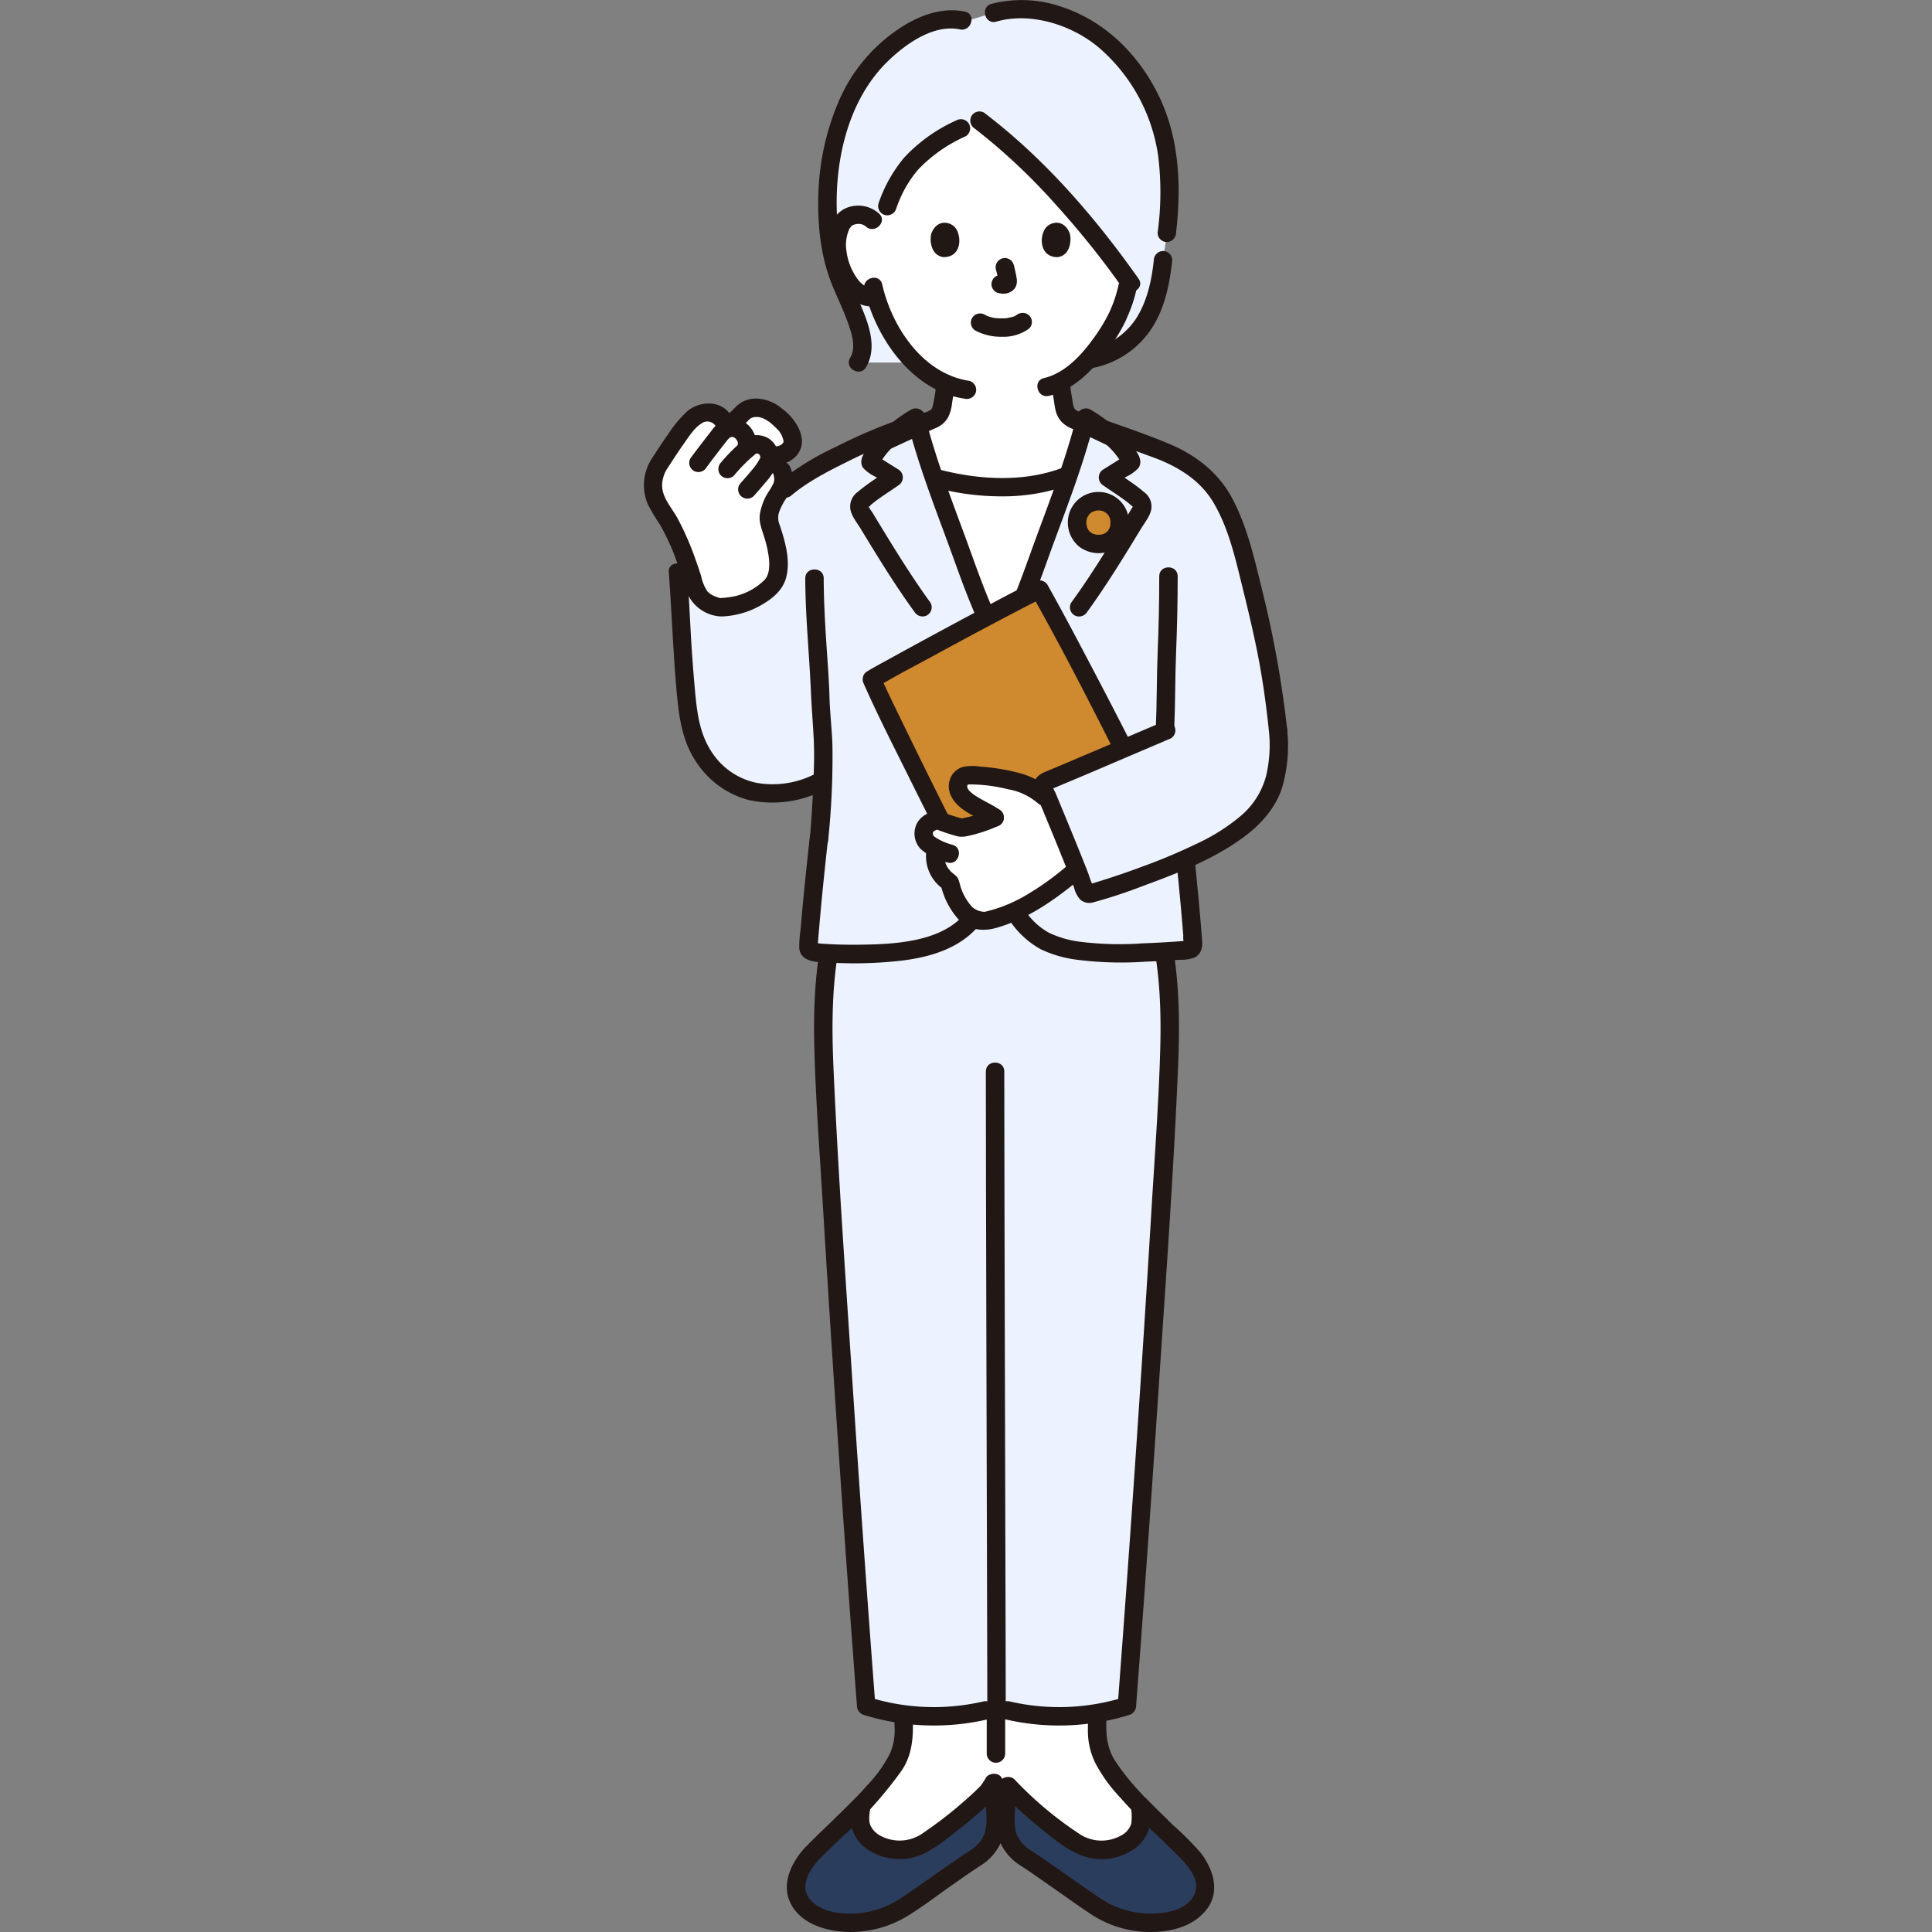 <svg xmlns="http://www.w3.org/2000/svg" width="800px" height="800px" viewBox="-139.68 0 419.092 419.092" fill="#000000"><rect x="-139.68" y="0" width="419.092" height="419.092" fill="#808080" stroke="none"/><g id="SVGRepo_bgCarrier" stroke-width="0"></g><g id="SVGRepo_tracerCarrier" stroke-linecap="round" stroke-linejoin="round"></g><g id="SVGRepo_iconCarrier"><defs><style>.a{fill:#211715;}.b{fill:#ffffff;}.c{fill:#ECF2FFD9;}.d{fill:#2B3D5C;}.e{fill:#ECF2FFD9;}.f{fill:#CF892E;}.g{fill:#CF892E;}</style></defs><path class="a" d="M60.561,193.192h33.53c2.573,0,2.578-4,0-4H60.561c-2.574,0-2.579,4,0,4Z"></path><path class="b" d="M61.3,399.514a10.513,10.513,0,0,1-9.287,1.2c-2.88-1.048-5.441-3.166-5.075-6.689l.254-2.451a56.328,56.328,0,0,0,6.571-7.949,13.861,13.861,0,0,0,2.648-7.605q-.046-2.052-.11-4.138a48.87,48.87,0,0,0,17.849-.872h4.68a48.908,48.908,0,0,0,19.61.6q-.069,2.221-.119,4.409a13.877,13.877,0,0,0,2.648,7.605,56.141,56.141,0,0,0,6.571,7.946c.127,1.228.255,2.454.255,2.454.365,3.523-2.2,5.641-5.076,6.689a10.518,10.518,0,0,1-9.354-1.244,92.6,92.6,0,0,1-13.106-10.7l-1.262-1.336-3.139-.707a17.869,17.869,0,0,1-1.385,2.043,92.6,92.6,0,0,1-13.106,10.7Z"></path><path class="b" d="M76.865,140.01c-3.074-7.214-4.555-10.4-7.21-17.838-2.114-5.921-4.553-12.224-6.72-18.517l.382.077a59.272,59.272,0,0,0,13.527,1.943c4.314.011,10.451-.671,14.665-2.346l.567-.211c-2.213,6.471-4.731,12.964-6.9,19.054-2.655,7.441-4.136,10.624-7.21,17.838"></path><path class="c" d="M96.674,77.918a18.267,18.267,0,0,0,9.008-4.435c4.334-4.01,6.254-10.106,6.966-17.463,1.6-9.756,2.385-20.267-.862-29.814a40.509,40.509,0,0,0-10.167-15.937,28.609,28.609,0,0,0-10.366-6.44C86.9,2.142,80.613,1.342,75.911,2.763L69.8,4.61l-.715-.16c-7.219-1.609-15.719,4.9-19.773,9.755A40.616,40.616,0,0,0,41.372,30.86a57.233,57.233,0,0,0-.258,25.406c1.606,7.483,8.8,16.8,5.347,22.373H71.473Z"></path><path class="b" d="M96.13,49.1c-7-8.381-15.21-16.813-23.49-23.038a59.462,59.462,0,0,0-10.476,5.6c-5.639,4.219-7.713,8.515-9.364,13.045l-3.224,3.026a4.342,4.342,0,0,0-3.14-1.149A4.032,4.032,0,0,0,42.815,48.6c-1.231,2.134-1.179,6.066-.353,8.5a13.125,13.125,0,0,0,3.853,6.248,4.694,4.694,0,0,0,3.994,1,33.029,33.029,0,0,0,6.269,11.827,24.46,24.46,0,0,0,8.851,7.068c-.094,1.1-.248,2.149-.444,3.286-.355,1.964-.236,3.716-2.97,4.7-.062.022-1.151.528-2.567,1.185.975,3.676,2.177,7.441,3.476,11.21l.393.105a59.272,59.272,0,0,0,13.527,1.943c4.314.011,10.451-.671,14.665-2.346l.567-.208C93.357,99.378,94.537,95.642,95.49,92c-.925-.436-1.584-.746-1.634-.764-2.734-.988-2.627-2.74-2.97-4.7-.22-1.255-.384-2.5-.482-3.764C96.969,79.283,102.156,70.349,103.1,67.8c.769-1.6,2.713-7.281,1.633-7.644C102.173,56.619,99.273,52.867,96.13,49.1Z"></path><path class="d" d="M88.757,407.1c-2.744-1.912-5.169-3.593-5.947-4.078-4.989-3.117-4.432-7.357-4.322-10.264a53.2,53.2,0,0,1,.506-5.317l1.262,1.336a92.6,92.6,0,0,0,13.106,10.7,10.518,10.518,0,0,0,9.354,1.244c2.88-1.048,5.441-3.166,5.076-6.689l-.255-2.451.472.483c3.235,3.318,6.8,6.582,10.032,9.8,2.1,2.092,3.75,4.873,3.676,7.921a6.783,6.783,0,0,1-3.219,5.08,13.024,13.024,0,0,1-5.845,2.058A22.1,22.1,0,0,1,98.9,414.1C98.142,413.66,93.058,410.092,88.757,407.1Z"></path><path class="d" d="M65.969,407.1c2.744-1.912,5.17-3.593,5.947-4.078,4.989-3.117,4.432-7.357,4.322-10.264a58.842,58.842,0,0,0-.383-6.024,9.9,9.9,0,0,0-1.385,2.043,92.6,92.6,0,0,1-13.106,10.7,10.518,10.518,0,0,1-9.354,1.244c-2.88-1.048-5.441-3.166-5.075-6.689l.254-2.451-.472.483c-3.235,3.318-6.8,6.582-10.032,9.8-2.1,2.092-3.75,4.873-3.676,7.921a6.783,6.783,0,0,0,3.219,5.08,13.023,13.023,0,0,0,5.846,2.058A22.1,22.1,0,0,0,55.829,414.1C56.584,413.66,61.668,410.092,65.969,407.1Z"></path><path class="a" d="M89.767,405.368c-1.8-1.255-3.594-2.528-5.425-3.738a8.146,8.146,0,0,1-3.419-3.539,9.911,9.911,0,0,1-.486-4.19,55.577,55.577,0,0,1,.486-5.934l-3.343.883a76.221,76.221,0,0,0,6.955,6.478c3.119,2.573,6.5,5.626,10.3,7.119a12.28,12.28,0,0,0,11.487-1.359,8.263,8.263,0,0,0,3.169-4.147c.566-1.763.237-3.575.051-5.367l-3.414,1.414c2.995,3.07,6.126,6,9.194,9,2.146,2.1,5.7,5.68,4.059,9.034-1.7,3.48-6.543,4.156-9.964,4.064A19.466,19.466,0,0,1,99.4,412.042c-3.262-2.142-6.427-4.442-9.628-6.674-2.117-1.475-4.118,1.991-2.019,3.454,3.2,2.232,6.366,4.532,9.629,6.674a23.444,23.444,0,0,0,12.251,3.591c4.658.073,9.73-1.2,12.611-5.128,2.827-3.856,1.119-8.823-1.613-12.209a65.935,65.935,0,0,0-5.847-5.843c-1.968-1.891-3.922-3.794-5.828-5.748-1.123-1.152-3.6-.361-3.414,1.415a12.048,12.048,0,0,1,.184,3.994,4.409,4.409,0,0,1-2.233,2.6,8.662,8.662,0,0,1-9.275-.525,78.556,78.556,0,0,1-13.8-11.617c-.946-1-3.121-.63-3.342.883a65.317,65.317,0,0,0-.629,7,13.468,13.468,0,0,0,.736,5.525,11.494,11.494,0,0,0,4.689,5.356c2,1.3,3.934,2.68,5.886,4.04C89.865,410.3,91.866,406.831,89.767,405.368Z"></path><path class="a" d="M99.623,312.079c-.758,12.668-1.584,25.332-2.257,38-.314,5.916-.594,11.833-.8,17.754-.1,2.791-.311,5.621-.243,8.414a15.943,15.943,0,0,0,1.66,6.327,34.219,34.219,0,0,0,5.335,7.351c2.3,2.64,4.8,5.1,7.312,7.529,1.851,1.79,4.683-1.035,2.828-2.828-4.091-3.956-8.266-8.01-11.346-12.834-2.542-3.982-1.725-8.819-1.57-13.287.412-11.833,1.094-23.655,1.808-35.473q.635-10.479,1.278-20.958c.154-2.571-3.846-2.562-4,0Z"></path><path class="a" d="M66.978,408.822c1.972-1.374,3.938-2.76,5.947-4.078a11.331,11.331,0,0,0,4.832-5.862,15.368,15.368,0,0,0,.506-5.568c-.105-2.382-.145-4.752-.48-7.117-.25-1.768-2.871-1.848-3.655-.478a13.4,13.4,0,0,1-1.268,1.892c.488-.588-.026-.014-.112.066-.215.2-.417.417-.628.622-1.058,1.025-2.163,2-3.282,2.961a85.644,85.644,0,0,1-8.166,6.272,8.731,8.731,0,0,1-9.15.789,4.842,4.842,0,0,1-2.425-2.444c-.476-1.292-.044-2.989.092-4.3.184-1.773-2.283-2.574-3.414-1.415-3.423,3.51-7.067,6.793-10.5,10.286-3,3.05-5.521,7.833-3.608,12.1,1.973,4.4,7.022,6.138,11.488,6.481A23.684,23.684,0,0,0,56.873,415.8c3.491-2.1,6.764-4.65,10.1-6.979,2.1-1.462.1-4.931-2.019-3.454-2.977,2.076-5.939,4.175-8.942,6.213a20.065,20.065,0,0,1-8.976,3.384c-3.663.415-8.314.073-10.937-2.861-2.5-2.794-.182-6.621,1.995-8.831,3.44-3.491,7.082-6.776,10.5-10.285l-3.414-1.414c-.186,1.792-.515,3.6.051,5.367a8.424,8.424,0,0,0,3.431,4.332,12.411,12.411,0,0,0,11.893.9,28.249,28.249,0,0,0,5.384-3.5q2.472-1.854,4.845-3.837c2.51-2.1,5.14-4.211,6.789-7.089l-3.656-.478c.272,1.925.244,3.888.326,5.826a13.5,13.5,0,0,1-.267,4.461,7.257,7.257,0,0,1-3.344,3.913c-1.923,1.259-3.8,2.6-5.682,3.908C62.862,406.829,64.859,410.3,66.978,408.822Z"></path><path class="a" d="M51.1,312.079c.73,12.195,1.522,24.387,2.181,36.586.317,5.864.6,11.729.823,17.6q.16,4.224.27,8.449a12.618,12.618,0,0,1-1.008,5.686,29.043,29.043,0,0,1-4.936,6.877c-2.256,2.575-4.7,4.978-7.16,7.357-1.854,1.792.976,4.619,2.829,2.828A88.292,88.292,0,0,0,55.885,384.1c2.956-4.31,2.512-9.307,2.349-14.25-.4-12.037-1.084-24.063-1.809-36.083q-.654-10.845-1.322-21.689c-.154-2.558-4.155-2.576-4,0Z"></path><path class="a" d="M74.363,370.387v9.993a2,2,0,0,0,4,0v-9.993a2,2,0,0,0-4,0Z"></path><path class="e" d="M42.762,195.8c-4.808,13.807-4.08,28.846-3.247,43.443q3.731,65.455,8.7,130.833a48.786,48.786,0,0,0,28.276.315,48.776,48.776,0,0,0,28.273-.315q4.966-65.375,8.7-130.833c.832-14.6,1.56-29.636-3.247-43.443"></path><path class="a" d="M40.833,195.264c-3.519,10.24-4.136,21.179-3.867,31.925.284,11.323,1.151,22.645,1.832,33.949q2.1,34.838,4.542,69.652,1.382,19.644,2.873,39.282A2.078,2.078,0,0,0,47.681,372a51.517,51.517,0,0,0,27,.938c2.506-.585,1.445-4.443-1.063-3.857a47.382,47.382,0,0,1-24.872-.938l1.469,1.929Q47.579,335.4,45.291,300.7c-1.506-22.861-3.135-45.741-4.152-68.63-.534-12.016-.4-24.243,3.551-35.739.839-2.439-3.024-3.487-3.857-1.063Z"></path><path class="a" d="M74.172,232.424q0,11.79.031,23.581.033,16.18.076,32.362.045,17.049.092,34.1.04,14.667.079,29.335.022,8.776.039,17.554v1.033c0,2.574,4,2.578,4,0q0-7.822-.031-15.644-.036-14.128-.076-28.256-.047-16.931-.092-33.86-.042-16.481-.079-32.963-.027-12.507-.038-25.016,0-1.111,0-2.224c0-2.574-4-2.578-4,0Z"></path><path class="a" d="M108.284,196.327c3.516,10.231,4.014,21.064,3.7,31.791-.33,11.262-1.173,22.522-1.851,33.767q-2.085,34.587-4.515,69.153-1.373,19.521-2.855,39.034l1.468-1.929a47.378,47.378,0,0,1-24.871.938c-2.5-.585-3.573,3.271-1.063,3.857a51.517,51.517,0,0,0,27-.938,2.074,2.074,0,0,0,1.468-1.928q2.643-34.8,4.938-69.625c1.515-23.008,3.195-46.039,4.166-69.077.51-12.117.256-24.522-3.725-36.106-.831-2.42-4.7-1.381-3.857,1.063Z"></path><path class="e" d="M137.56,158.446a27.311,27.311,0,0,1-.931,11.442c-.684,2.709-3.243,6.491-6.458,9.125a58.815,58.815,0,0,1-12.7,7.343c.708,6.931,1.258,12.883,1.68,18.511a1.1,1.1,0,0,1-1.011,1.18c-6.213.476-17.737,1.182-23.776.2-4.218-.689-7.1-1.485-9.77-3.73a16.978,16.978,0,0,1-5.64-8.2,86.433,86.433,0,0,1-1.867-8.954.627.627,0,0,0-1.24,0,79.357,79.357,0,0,1-1.746,8.585,15.725,15.725,0,0,1-5.974,8.34c-2.054,1.522-6.209,3.184-10.917,3.912a94.965,94.965,0,0,1-20.453.338,1.2,1.2,0,0,1-1.073-1.3c.652-7.885,1.2-13.754,2.461-25.024.248-3.125.468-6.591.633-10.937a21.871,21.871,0,0,1-13.715,2.634c-6.733-.707-12.391-6.2-14.434-12.661a43.221,43.221,0,0,1-1.515-9.166c-1.087-11.9-1.094-17.8-1.718-25.945l23.21-18.1a74.874,74.874,0,0,1,8.624-5.635,142.577,142.577,0,0,1,15.8-7.13A26.348,26.348,0,0,1,58.978,90.5c2.549,10.35,7.083,21.521,10.677,31.589,2.655,7.44,4.136,10.624,7.21,17.837h1.1c3.074-7.213,4.555-10.4,7.21-17.837C88.765,112.021,93.3,100.85,95.849,90.5a25.426,25.426,0,0,1,3.73,2.6c4.035,1.479,8.927,3.281,12.2,4.47a32.123,32.123,0,0,1,8.4,4.572c3.506,2.7,5.619,6.261,7.28,10.348a74.249,74.249,0,0,1,2.775,8.162c4.214,16.9,5.889,23.865,7.334,37.8"></path><path class="a" d="M78.592,139c-1.486-3.485-3.017-6.953-4.421-10.472-1.6-4.012-3.008-8.095-4.5-12.147-3.2-8.676-6.528-17.342-8.763-26.329a2.022,2.022,0,0,0-2.938-1.2,30.8,30.8,0,0,0-8.753,7.5c-1.09,1.363-2.862,3.365-1.663,5.145a8.685,8.685,0,0,0,2.737,1.958c.963.612,1.915,1.239,2.886,1.838v-3.454c-2.264,1.595-4.643,3.053-6.763,4.844a3.92,3.92,0,0,0-1.629,3.8c.277,1.525,1.447,2.918,2.237,4.218,3.719,6.124,7.465,12.245,11.679,18.046a2.058,2.058,0,0,0,2.736.717,2.015,2.015,0,0,0,.718-2.736c-3.686-5.075-7.015-10.4-10.281-15.747q-1.16-1.9-2.313-3.806c-.21-.346-.874-1.14-.87-1.481-.008.581.4-.066.669-.287,1.835-1.514,3.894-2.751,5.836-4.119a2.028,2.028,0,0,0,0-3.454c-1.642-1.013-3.276-2.047-4.906-3.078l.718.718-.152-.209.273,1.009.011-.224-.273,1.01a16.268,16.268,0,0,1,3.926-4.836,26.724,26.724,0,0,1,5.2-3.918l-2.938-1.2c2.272,9.135,5.673,17.937,8.92,26.756,1.481,4.022,2.882,8.073,4.478,12.051,1.495,3.727,3.116,7.4,4.691,11.1a2.012,2.012,0,0,0,2.736.718A2.055,2.055,0,0,0,78.592,139Z"></path><path class="a" d="M79.688,141.019c1.575-3.694,3.2-7.37,4.691-11.1,1.6-3.978,3-8.029,4.478-12.051,3.247-8.819,6.649-17.621,8.92-26.756l-2.938,1.2a26.724,26.724,0,0,1,5.2,3.918,16.286,16.286,0,0,1,3.927,4.836l-.273-1.01.01.224.273-1.009-.151.209.717-.718c-1.63,1.031-3.264,2.065-4.906,3.078a2.028,2.028,0,0,0,0,3.454c1.9,1.338,3.9,2.554,5.712,4.019.108.087.9.869.8.5-.063-.233-.072.074-.195.258-.2.3-.377.619-.563.927q-1.213,2-2.427,3.992c-3.266,5.351-6.595,10.672-10.28,15.747a2.014,2.014,0,0,0,.717,2.736,2.045,2.045,0,0,0,2.736-.717c4.214-5.8,7.96-11.922,11.679-18.046.768-1.264,1.886-2.616,2.213-4.081a3.844,3.844,0,0,0-1.488-3.844c-2.143-1.841-4.576-3.318-6.88-4.942v3.454c.971-.6,1.923-1.226,2.886-1.838a8.685,8.685,0,0,0,2.737-1.958c1.2-1.78-.573-3.782-1.662-5.145a30.821,30.821,0,0,0-8.754-7.5,2.022,2.022,0,0,0-2.938,1.2c-2.235,8.987-5.565,17.653-8.763,26.329-1.473,4-2.863,8.022-4.436,11.979-1.422,3.577-2.977,7.1-4.487,10.64a2.069,2.069,0,0,0,.718,2.737,2.014,2.014,0,0,0,2.736-.718Z"></path><path class="a" d="M97.205,79.847a19.809,19.809,0,0,0,12.852-8.482c2.924-4.4,4-9.75,4.549-14.915a2.013,2.013,0,0,0-2-2,2.045,2.045,0,0,0-2,2c-.47,4.381-1.435,8.892-3.841,12.649A15.892,15.892,0,0,1,96.142,75.99a2.018,2.018,0,0,0-1.4,2.46,2.043,2.043,0,0,0,2.46,1.4Z"></path><path class="a" d="M53.2,97.444c.871-.305,1.716-.743,2.554-1.127q1.929-.883,3.851-1.778,1.512-.7,3.023-1.4c.1-.048.21-.093.313-.143s.269-.118-.163.067c-.513.22-.068.035.064-.018.253-.1.507-.2.752-.321A5.429,5.429,0,0,0,66,90.494a8.557,8.557,0,0,0,.815-2.852c.227-1.464.478-2.921.611-4.4a2.008,2.008,0,0,0-2-2,2.053,2.053,0,0,0-2,2,37.486,37.486,0,0,1-.89,5.286c-.059.247.2-.312.04-.114a1.8,1.8,0,0,0-.131.232c-.223.4.179-.132-.067.089a2.412,2.412,0,0,0-.213.2c.216-.252.158-.1.029-.023-.1.059-.193.123-.293.18-.037.021-.455.231-.275.15s-.146.054-.145.054c-.153.062-.333.138-.485.2l-.065.029c-.1.044-.2.091-.3.137-2.145.985-4.283,1.988-6.428,2.974q-.834.382-1.671.761c-.177.08-.355.158-.532.237-.445.2.5-.187.132-.058A2,2,0,1,0,53.2,97.444Z"></path><path class="a" d="M88.43,83.084c.125,1.379.325,2.747.55,4.112a15.845,15.845,0,0,0,.395,2.119,5.386,5.386,0,0,0,1.471,2.432,6.065,6.065,0,0,0,1.309.916,10.31,10.31,0,0,0,.983.427c.638.244-.464-.225-.22-.1,1.906.976,3.883,1.832,5.818,2.748.925.437,1.845.89,2.789,1.286a2,2,0,0,0,2.46-1.4,2.063,2.063,0,0,0-1.4-2.46c.993.416.083.02-.15-.089l-1.242-.586L97.834,90.9c-.867-.41-1.733-.822-2.6-1.228-.094-.044-.188-.089-.282-.131l-.073-.032c-.143-.064-.337-.145-.483-.2-.059-.024-.365-.17-.061-.019-.178-.089-.351-.181-.523-.281-.057-.033-.342-.221-.112-.062.2.141.014.012-.023-.026-.063-.062-.13-.132-.2-.191-.291-.26.1.076.063.1a4.6,4.6,0,0,1-.288-.483c-.111-.167.088.174.078.2a2.467,2.467,0,0,0-.118-.352c-.048-.161-.087-.324-.121-.488-.081-.385-.133-.776-.192-1.166-.085-.563-.187-1.124-.272-1.688-.036-.242-.041-.277-.081-.615-.045-.383-.083-.767-.118-1.151a2.044,2.044,0,0,0-2-2,2.023,2.023,0,0,0-2,2Z"></path><path class="a" d="M50.99,46.324a6.739,6.739,0,0,0-7.344-1.094A6.4,6.4,0,0,0,40.3,49.538a16,16,0,0,0,2.32,12.631c1.644,2.446,4.242,4.652,7.389,4.244a2.066,2.066,0,0,0,2-2,2.011,2.011,0,0,0-2-2c-2.177.282-3.594-1.52-4.538-3.262a12.9,12.9,0,0,1-1.552-4.819,8.282,8.282,0,0,1,.825-5.038c-.326.523.512-.437.2-.211a1.817,1.817,0,0,1,.918-.419,2.5,2.5,0,0,1,2.3.488c1.915,1.71,4.754-1.11,2.828-2.828Z"></path><path class="a" d="M102.961,61.782A27.991,27.991,0,0,1,101.7,66c-.192.507-.324.765-.564,1.363-.2.5.145-.292-.028.067-.061.127-.118.257-.179.384a35.946,35.946,0,0,1-3.09,5.145c-2.681,3.8-6.351,7.948-11.062,9.055-2.505.589-1.445,4.447,1.063,3.858,5.6-1.316,9.907-5.99,13.151-10.473a36.768,36.768,0,0,0,3.359-5.5c.2-.418.383-.844.562-1.273.214-.512-.165.356.072-.164.153-.337.291-.682.427-1.026a28.06,28.06,0,0,0,1.412-4.594c.524-2.512-3.331-3.586-3.857-1.063Z"></path><path class="a" d="M47.828,62.746c2.4,10.534,10.334,22.02,21.718,23.737a2.065,2.065,0,0,0,2.461-1.4,2.016,2.016,0,0,0-1.4-2.46C60.518,81.1,53.809,71,51.686,61.683c-.572-2.509-4.43-1.447-3.858,1.063Z"></path><path class="a" d="M71.909,71.712a11.936,11.936,0,0,0,5.748,1.341,9.479,9.479,0,0,0,5.916-1.793,2.005,2.005,0,0,0,0-2.829,2.064,2.064,0,0,0-2.829,0c.692-.539-.015-.018-.234.1-.169.089-.618.23.016.013-.156.053-.308.118-.465.169-.422.136-.888.157-1.3.3.212-.072.332-.04.032-.01-.128.013-.256.023-.384.032-.308.02-.617.027-.925.025q-.416,0-.829-.029c-.126-.009-.253-.019-.379-.032q-.108-.011-.216-.024c-.157-.019-.1-.01.188.025a8.165,8.165,0,0,1-1.216-.27c-.17-.051-.336-.112-.5-.169-.446-.153.425.2.02.012q-.312-.147-.618-.308a2,2,0,0,0-2.019,3.454Z"></path><path class="a" d="M76.374,58.516a25.739,25.739,0,0,1,.6,2.756l-.072-.532a1.725,1.725,0,0,1,.011.38l.071-.531a.928.928,0,0,1-.042.171l.2-.478a.656.656,0,0,1-.061.11l.313-.405a.541.541,0,0,1-.09.089l.405-.313a1.821,1.821,0,0,1-.218.116l.477-.2a1.575,1.575,0,0,1-.367.107l.531-.071a1.422,1.422,0,0,1-.345,0l.532.072c-.13-.018-.258-.05-.388-.068a1.515,1.515,0,0,0-.8-.035,1.492,1.492,0,0,0-.744.237,2,2,0,0,0-.717,2.736l.313.4a1.99,1.99,0,0,0,.882.514c.349.047.687.134,1.042.15a3.433,3.433,0,0,0,1.6-.39,2.441,2.441,0,0,0,1.313-1.593,3.731,3.731,0,0,0-.013-1.649c-.15-.888-.355-1.767-.583-2.638a2,2,0,0,0-2.461-1.4,2.025,2.025,0,0,0-1.2.919,2.1,2.1,0,0,0-.2,1.541Z"></path><path class="a" d="M62.372,50.557c-.461,1.495-.161,4.935,2.672,5.228,3.744-.023,3.944-4.181,2.683-6.137C66.695,48.047,63.661,47.382,62.372,50.557Z"></path><path class="a" d="M92.355,50.557c.46,1.495.16,4.935-2.673,5.228C85.938,55.762,85.739,51.6,87,49.648,88.031,48.047,91.065,47.382,92.355,50.557Z"></path><path class="a" d="M32.016,107.451c3.24-2.767,7.67-5.107,11.629-7.057a108.705,108.705,0,0,1,17.312-7.009c2.465-.723,1.416-4.584-1.063-3.857A115,115,0,0,0,41.626,96.94a59.617,59.617,0,0,0-12.438,7.683c-1.961,1.674.88,4.492,2.828,2.828Z"></path><path class="a" d="M5.392,124.141c.679,8.956.951,17.93,1.8,26.875.5,5.219,1.337,10.414,4.49,14.756a19.511,19.511,0,0,0,11.064,7.769,24.229,24.229,0,0,0,15.626-1.829,2.016,2.016,0,0,0,.717-2.737,2.045,2.045,0,0,0-2.736-.717,20.087,20.087,0,0,1-11.84,1.572,15.234,15.234,0,0,1-9.589-6.375c-2.781-3.983-3.385-8.642-3.819-13.369q-.621-6.762-.987-13.544c-.229-4.134-.418-8.271-.731-12.4-.193-2.551-4.195-2.572-4,0Z"></path><path class="a" d="M95.627,93.775c4.919,1.79,9.827,3.609,14.745,5.4,5.355,1.953,10.269,4.9,13.218,9.919,3.218,5.477,4.657,11.834,6.16,17.938,1.249,5.069,2.476,10.148,3.474,15.274,1.039,5.342,1.771,10.727,2.336,16.138a2.057,2.057,0,0,0,2,2,2.014,2.014,0,0,0,2-2,231.191,231.191,0,0,0-5.6-31.032c-1.595-6.519-3.123-13.167-6.263-19.157-2.984-5.692-7.927-9.531-13.792-11.987C108.28,93.914,102.423,92,96.69,89.918c-2.423-.882-3.467,2.982-1.063,3.857Z"></path><path class="a" d="M62.786,105.66a55.525,55.525,0,0,0,14.91,2.009,42.2,42.2,0,0,0,14.344-2.412,2.058,2.058,0,0,0,1.4-2.46,2.014,2.014,0,0,0-2.46-1.4c-8.546,3.309-18.424,2.693-27.128.4-2.492-.655-3.555,3.2-1.063,3.857Z"></path><path class="a" d="M115.038,158.069c.242-5.516.176-11.04.4-16.556s.345-11,.346-16.509c0-2.573-4-2.578-4,0q0,8.26-.346,16.509c-.221,5.516-.153,11.04-.4,16.556-.112,2.573,3.888,2.568,4,0Z"></path><path class="a" d="M35,125.457c.02,8.155.863,16.262,1.215,24.4.149,3.472.437,6.931.616,10.4.2,3.894.009,7.8-.174,11.689q-.243,5.184-.694,10.354c-.22,2.565,3.781,2.55,4,0a173.929,173.929,0,0,0,.932-20.558c-.118-3.565-.545-7.113-.646-10.678-.109-3.82-.423-7.635-.67-11.448-.306-4.715-.567-9.434-.579-14.161-.006-2.573-4.006-2.578-4,0Z"></path><path class="a" d="M115.154,183.3c.61,5.878,1.194,11.759,1.683,17.648q.081.989.16,1.977a6.8,6.8,0,0,0,.136,1.752c.194.488,1.2-.478.457-.585a3.091,3.091,0,0,0-.569.042q-.921.066-1.842.128c-2.367.159-4.737.289-7.108.375a68.914,68.914,0,0,1-13.179-.319,21.983,21.983,0,0,1-7.011-1.973,14.99,14.99,0,0,1-5.234-4.862,17.576,17.576,0,0,1-2.347-5.974c-.268-1.177-.511-2.36-.737-3.546-.263-1.379-.207-3.385-1.292-4.416a2.69,2.69,0,0,0-3.213-.31c-1.371.857-1.32,2.755-1.575,4.171a42.456,42.456,0,0,1-1.55,6.717c-3.6,10.093-16.308,10.71-25.338,10.8-2.829.029-5.664-.035-8.484-.263a3.443,3.443,0,0,0-.69-.059q-.9-.2.259.639c.015-.178.029-.357.044-.535q.08-.96.161-1.919.158-1.856.322-3.709c.518-5.812,1.127-11.615,1.771-17.415a2.012,2.012,0,0,0-2-2,2.047,2.047,0,0,0-2,2c-.613,5.521-1.2,11.046-1.7,16.579q-.159,1.761-.31,3.522a26.161,26.161,0,0,0-.277,3.795c.22,3.347,4.152,3.119,6.6,3.244a89.323,89.323,0,0,0,16-.473c5.42-.7,11.048-2.3,15.083-6.169a17.875,17.875,0,0,0,4.657-7.682c.361-1.18.606-2.4.853-3.61a42.713,42.713,0,0,1,.973-5.209l-.514.883-.345.213H75.93l-.342-.217-.515-.883a33.926,33.926,0,0,1,.841,4.435c.257,1.279.526,2.558.85,3.821a19.313,19.313,0,0,0,9.4,12.041,25.641,25.641,0,0,0,7.668,2.22,76.183,76.183,0,0,0,14.993.433c2.436-.1,4.87-.24,7.3-.41a8.786,8.786,0,0,0,3.311-.482c1.436-.732,1.769-2.134,1.654-3.621-.532-6.941-1.215-13.871-1.934-20.8a2.059,2.059,0,0,0-2-2,2.013,2.013,0,0,0-2,2Z"></path><path class="f" d="M49.439,147.361c2.882-1.748,30.879-16.976,36.38-19.482,8.793,15.618,23.7,45.46,26.192,50.675-4.792,2.833-31.314,17.453-36.979,20.335-3.654-7.03-21.587-42.419-25.593-51.528"></path><path class="a" d="M50.449,149.088c3.919-2.366,8.015-4.472,12.036-6.657,5.979-3.249,11.97-6.48,18-9.628,2.1-1.094,4.19-2.212,6.341-3.2l-2.736-.717c8.123,14.444,15.577,29.286,22.964,44.117,1.086,2.181,2.175,4.36,3.228,6.558l.717-2.737c-10.057,5.934-20.4,11.432-30.673,16.983-2.094,1.132-4.185,2.271-6.306,3.352l2.737.717Q65.88,176.941,55.578,155.693c-1.506-3.1-3.023-6.191-4.412-9.341a2.013,2.013,0,0,0-2.736-.718,2.051,2.051,0,0,0-.718,2.737c2.888,6.549,6.158,12.943,9.341,19.351q5.952,11.985,12.022,23.912c1.4,2.758,2.8,5.518,4.23,8.264a2.037,2.037,0,0,0,2.736.718c10.524-5.366,20.817-11.24,31.123-17.009,1.958-1.1,3.923-2.185,5.856-3.326a2.049,2.049,0,0,0,.717-2.736c-6.26-13.075-12.95-25.972-19.733-38.781-2.111-3.987-4.247-7.962-6.458-11.894a2.054,2.054,0,0,0-2.737-.718c-4.738,2.17-9.312,4.745-13.906,7.2q-8.766,4.683-17.475,9.475c-1.672.922-3.363,1.821-5,2.808-2.2,1.329-.193,4.789,2.019,3.454Z"></path><path class="b" d="M69.263,179.515a29.647,29.647,0,0,0,6.816-2.177c-2.471-1.749-7.769-3.5-7.936-6.5a2.5,2.5,0,0,1,.666-2.007c.889-.9,2.148-.694,4.321-.524,1.642.128,2.842.378,4.471.624a33.393,33.393,0,0,1,3.732.8c2.543,1.046,3.922,1.508,5.424,3.015l1.175,1.179c1.6,3.851,3.938,9.49,5.775,14.138.08.2.158.4.235.593-.684.547-1.26,1.01-1.26,1.01-5.646,4.633-11.283,8.483-18.407,10.092a6.908,6.908,0,0,1-4.3-1.378,14.849,14.849,0,0,1-3.664-7.01,7.112,7.112,0,0,1-2.576-2.986,5.8,5.8,0,0,1-.329-4.334,11.436,11.436,0,0,1-1.7-1.065,2.832,2.832,0,0,1-.687-3.534,3.127,3.127,0,0,1,3.349-1.309,40.988,40.988,0,0,0,4.493,1.429C69,179.556,69.131,179.537,69.263,179.515Z"></path><path class="a" d="M75.07,175.611a26.978,26.978,0,0,1-6.733,2.034H69.4a36.8,36.8,0,0,1-4.359-1.376,5.03,5.03,0,0,0-5.605,1.972,4.852,4.852,0,0,0,.581,5.908,12.9,12.9,0,0,0,5.837,2.956c2.489.67,3.551-3.187,1.064-3.857a12.322,12.322,0,0,1-2.882-1.128c-.228-.128-.453-.263-.672-.406,0,0-.527-.35-.382-.26a.652.652,0,0,1-.278-.465c-.053-.241-.059-.269-.02-.083.015-.227.01-.279-.014-.155-.083.288.148-.556.091-.325-.024.087,0,.055.077-.1-.133.18-.118.182.045,0-.3.139.23-.145.26-.161.189-.1.456-.233.627-.153-.292-.136.123.077.208.108.184.067.367.138.551.2q1.21.435,2.445.8c.355.106.71.213,1.07.3a4.692,4.692,0,0,0,1.991-.031,32.257,32.257,0,0,0,7.053-2.337,2.011,2.011,0,0,0,.717-2.736,2.051,2.051,0,0,0-2.736-.718Z"></path><path class="a" d="M61.481,183.522a8.646,8.646,0,0,0,3.824,9.578l-.919-1.195a16.769,16.769,0,0,0,4.322,8.032c2.011,1.867,5.052,2.077,7.545,1.39C83,199.465,88.742,195.462,94.1,191.084c1.993-1.631-.851-4.446-2.829-2.829a61.322,61.322,0,0,1-8.777,6.171,33.212,33.212,0,0,1-4.717,2.213q-1.174.432-2.381.774c-.408.116-.82.219-1.232.323-.953.239.084.111-.419.053a4.156,4.156,0,0,1-2.623-1.133,11.881,11.881,0,0,1-2.209-3.644c-.263-.711-.414-1.459-.667-2.17-.35-.988-1.263-1.259-1.877-2.028a4.513,4.513,0,0,1-1.027-4.228c.667-2.49-3.191-3.552-3.858-1.064Z"></path><path class="a" d="M88.172,171.335a15.867,15.867,0,0,0-6.658-3.627,45.768,45.768,0,0,0-8.552-1.413,10.727,10.727,0,0,0-3.715.053,4.237,4.237,0,0,0-2.9,2.822c-.765,2.524.632,4.7,2.562,6.186,1.914,1.472,4.185,2.34,6.162,3.709a2.018,2.018,0,0,0,2.736-.718,2.04,2.04,0,0,0-.717-2.736c-1.783-1.234-3.83-2.032-5.6-3.289a6.591,6.591,0,0,1-.9-.79c-.09-.095-.177-.194-.26-.3.12.15.115.13-.016-.058a3.423,3.423,0,0,1-.174-.32c.086.2.092.195.018-.024-.1-.488.014.532-.018-.306,0-.093.095-.356.086-.28-.165.1-.149.085.045-.035l-.14.048a2.555,2.555,0,0,1,.372-.1q-.293.036.1,0a34.3,34.3,0,0,1,8.348,1.044,13.261,13.261,0,0,1,6.4,2.955c1.842,1.8,4.673-1.025,2.829-2.829Z"></path><path class="e" d="M137.56,158.446a27.311,27.311,0,0,1-.931,11.442c-.684,2.709-3.243,6.491-6.458,9.125a60.677,60.677,0,0,1-13.6,7.733,175.761,175.761,0,0,1-19.79,7.11.88.88,0,0,1-1.06-.54c-.51-1.41-1.21-3.24-2.01-5.25-2.47-6.25-5.85-14.29-7.11-17.37a.846.846,0,0,1,.47-1.12c2.07-.86,4.24-1.78,6.47-2.71,6.68-2.83,13.8-5.9,19.75-8.42"></path><path class="a" d="M135.56,158.446a28.91,28.91,0,0,1-.611,9.914,17.082,17.082,0,0,1-5.4,8.557,42.788,42.788,0,0,1-9.961,6.253A123.692,123.692,0,0,1,108.071,188q-3.224,1.2-6.491,2.278-1.374.453-2.754.88-.63.195-1.261.384l-.453.134c-.146.044-.292.086-.439.129q-.4.088.225.068l.718.718a19.651,19.651,0,0,1-1.19-3.044c-.423-1.093-.856-2.183-1.291-3.271q-1.281-3.21-2.6-6.405-1.181-2.875-2.374-5.745-.466-1.125-.932-2.25a5.955,5.955,0,0,1-.677-1.714l-.273,1.009q-.6.34.151-.012l.844-.353,1.714-.72c1.186-.5,2.373-.991,3.557-1.492q3.351-1.416,6.694-2.85,6.526-2.787,13.056-5.57a2.012,2.012,0,0,0,.717-2.736,2.053,2.053,0,0,0-2.736-.718c-8.445,3.579-16.864,7.22-25.327,10.756-1.852.774-2.922,2.2-2.09,4.223q.816,1.982,1.64,3.961c1.51,3.641,3.016,7.284,4.483,10.943.8,2,1.6,4,2.353,6.019a5.827,5.827,0,0,0,1.34,2.549,3.03,3.03,0,0,0,2.915.533,107.386,107.386,0,0,0,10.707-3.538c7.921-2.906,16.155-6.1,22.839-11.38,3.271-2.583,6.307-6.278,7.42-10.365a32.746,32.746,0,0,0,1-11.974,2.056,2.056,0,0,0-2-2,2.014,2.014,0,0,0-2,2Z"></path><path class="b" d="M6.043,114.352a29.888,29.888,0,0,0-2.233-3.778,8.94,8.94,0,0,1-1.848-5.657,10.366,10.366,0,0,1,.893-3.5c2.053-3.192,3.828-5.98,5.969-8.686a22.815,22.815,0,0,1,1.656-1.806,5.161,5.161,0,0,1,3.582-1.484,4.286,4.286,0,0,1,3.079,1.7c2.812.891,3.386-.872,4.634-1.853a4.863,4.863,0,0,1,4.764-.41,12.157,12.157,0,0,1,3.97,3,6.853,6.853,0,0,1,1.736,3.472,2.567,2.567,0,0,1-.76,2.293,4.133,4.133,0,0,1-3.2,1.172l1.63,3.316a4.744,4.744,0,0,1,.367,2,3.282,3.282,0,0,1-.057.823,3.525,3.525,0,0,1-.344.811c-1.272,2.41-3.591,5.256-2.515,8.179,2.651,7.684,2.286,11.518-.2,13.691a18.086,18.086,0,0,1-6.827,3.632c-.7.146-3.916.693-4.565.4-1.276-.586-2.518-.874-3.461-2.011a8.725,8.725,0,0,1-1.561-3.275c-.391-1.409-1.583-4.9-2.481-7.169A52.824,52.824,0,0,0,6.043,114.352Z"></path><path class="a" d="M19.034,90.442c-1.874-3.692-6.852-3.631-9.675-1.2A26.672,26.672,0,0,0,5.3,94.117c-1.234,1.731-2.389,3.518-3.54,5.3a10.549,10.549,0,0,0-.886,10.031,50.244,50.244,0,0,0,2.654,4.441c.864,1.542,1.649,3.133,2.358,4.752,1.285,2.932,2.131,6.009,3.165,9.028a8.353,8.353,0,0,0,7.854,6.054,18.568,18.568,0,0,0,8.411-2.393c2.5-1.412,4.819-3.235,5.557-6.128.949-3.721-.258-7.813-1.424-11.336a3.975,3.975,0,0,1-.128-2.777,13.878,13.878,0,0,1,1.35-2.7,10.721,10.721,0,0,0,1.514-3.184,6.684,6.684,0,0,0-.346-3.621,2.063,2.063,0,0,0-2.46-1.4,2.015,2.015,0,0,0-1.4,2.461,2.9,2.9,0,0,1,.168,2.092,13.453,13.453,0,0,1-1.131,1.969,12.794,12.794,0,0,0-1.885,4.954c-.191,1.784.524,3.358,1.018,5.032a23.948,23.948,0,0,1,.985,4.564c.162,1.784-.014,3.552-.961,4.529a13.375,13.375,0,0,1-6.658,3.59,22.05,22.05,0,0,1-2.864.353c-.122.008-.716-.108-.241.026.21.059-.833-.346-.807-.336a4.472,4.472,0,0,1-1.823-1.115,9.594,9.594,0,0,1-1.382-3.383c-.451-1.444-.949-2.874-1.467-4.3a61.258,61.258,0,0,0-3.607-8.131c-1.3-2.412-3.563-4.661-3.366-7.588a7.16,7.16,0,0,1,1.378-3.67c1.11-1.722,2.225-3.442,3.415-5.111,1.017-1.426,2.161-3.27,3.672-4.217a2.131,2.131,0,0,1,3.153.542c1.165,2.3,4.617.274,3.454-2.019Z"></path><path class="a" d="M13.549,101.419c.716-.982,1.453-1.95,2.191-2.915q.325-.426.653-.85c.284-.369-.274.353.007-.009l.31-.4q.519-.668,1.044-1.329c.2-.256.4-.524.628-.764.058-.062.123-.115.181-.177-.218.231-.009.03.126-.074.2-.1.184-.1-.057,0a2.951,2.951,0,0,1,.289-.094c.224-.048.193-.051-.093-.011a2.638,2.638,0,0,1,.3-.016,2.894,2.894,0,0,1,.294.015q-.432-.061-.1.007c.1.025.191.055.284.089q-.368-.162-.066-.014c.151.1.368.248.112.037a5.067,5.067,0,0,1,.444.435c-.337-.356.051.123.119.221.1.2.1.176-.011-.073.036.091.068.183.1.276s.052.186.072.28q.062.336-.01-.112c.055.025,0,.488-.008.548a2.008,2.008,0,0,0,2,2,2.051,2.051,0,0,0,2-2,5.535,5.535,0,0,0-2.4-4.813,4.919,4.919,0,0,0-5.348-.186,7.4,7.4,0,0,0-1.915,1.9c-.8,1.007-1.579,2.024-2.36,3.044-.752.983-1.5,1.968-2.232,2.968a2.008,2.008,0,0,0,.717,2.737,2.057,2.057,0,0,0,2.737-.718Z"></path><path class="a" d="M19.541,103.158a35.707,35.707,0,0,1,3.276-3.471c.29-.264.587-.522.885-.777l.383-.325.2-.172c.056-.048.329-.3.082-.076-.23.209-.037.058,0,.024.233-.243-.068.131-.147.056.011.011.61-.15.219-.066-.355.077.179.044.244.027-.285.076-.356-.079-.143-.013a3.3,3.3,0,0,0,.32.089c.2.041-.15-.056-.167-.078a1.426,1.426,0,0,0,.238.125,1.576,1.576,0,0,0,.226.147c.028.008-.365-.207-.175-.123.064.028.223.271.035.016-.177-.24-.042-.055-.013,0,.043.074.09.145.13.221l.06.116c.073.158.074.16,0,0l-.051-.116c.022.062.043.125.061.188s.033.127.052.189c.1.331-.032-.1-.007-.158a1.384,1.384,0,0,0,.013.239c.01.071-.031.287.02-.042.054-.357,0-.035-.031.054a1.054,1.054,0,0,1-.07.212q.142-.325.047-.123c-.022.048-.046.095-.071.141a13.4,13.4,0,0,1-1.007,1.615c-.051.07-.107.137-.156.209.39-.571.14-.182.035-.052-.179.224-.362.445-.546.665-.8.963-1.633,1.905-2.46,2.849a2,2,0,0,0,2.828,2.829c.853-.973,1.707-1.944,2.534-2.938a14.845,14.845,0,0,0,2.6-3.99,4.789,4.789,0,0,0-2.035-5.6,5.016,5.016,0,0,0-3.31-.592A5.117,5.117,0,0,0,21.1,95.892a36.748,36.748,0,0,0-4.383,4.438,2.044,2.044,0,0,0,0,2.828,2.023,2.023,0,0,0,2.828,0Z"></path><path class="a" d="M21.049,92.644a9.671,9.671,0,0,0,1.283-1.114c.138-.144.273-.292.414-.432.094-.094.191-.185.29-.272-.129.092-.138.1-.027.025.072-.048.625-.336.25-.178a3.562,3.562,0,0,1,.523-.164c.129-.032.547-.066.2-.045.25-.015.5-.006.744-.006.421,0-.234-.078.212.025.184.042.366.081.547.135.119.036.237.075.354.118q-.225-.105-.029-.014a6.965,6.965,0,0,1,.62.318,8.478,8.478,0,0,1,1,.662c-.24-.187.32.279.371.324q.227.2.446.409c.315.3.627.6.921.92.066.069.13.14.191.213q-.166-.233.041.056c.11.164.217.329.315.5s.19.35.274.531c-.136-.294.131.382.153.454.057.189.106.381.146.574.045.212.052.256.021.13s-.032-.082-.019.131c.166-.529-.221.383-.053.093.156-.269-.436.477-.046.063-.08.085-.2.184-.272.276-.226.285.319-.18-.007.007-.176.1-.346.207-.527.3.314-.162.009-.008-.154.04-.037.01-.609.135-.2.072a3.875,3.875,0,0,1-.813.008,2.012,2.012,0,0,0-2,2,2.047,2.047,0,0,0,2,2,6.068,6.068,0,0,0,4.8-1.874,4.8,4.8,0,0,0,1.27-2.985,7.176,7.176,0,0,0-.766-3.125A11.4,11.4,0,0,0,30,88.683a9.121,9.121,0,0,0-5.563-2.234,6.467,6.467,0,0,0-3.217.8,6.4,6.4,0,0,0-1.306,1.018c-.19.186-.366.385-.552.576-.069.071-.139.142-.21.211-.041.039-.365.309-.126.133a2.049,2.049,0,0,0-.717,2.736,2.022,2.022,0,0,0,2.736.718Z"></path><path class="a" d="M48.188,79.649c2.662-4.532.318-9.983-1.544-14.345-1.032-2.419-2.162-4.8-2.979-7.308a40.755,40.755,0,0,1-1.678-9.474c-.959-12.36,1.852-26.606,11.156-35.462C57.007,9.382,62.9,5.218,68.557,6.379c2.513.515,3.587-3.339,1.064-3.857C63.751,1.317,58,4.086,53.435,7.585A36.025,36.025,0,0,0,42.471,21.476a54.912,54.912,0,0,0-4.626,20.652c-.221,6.578.472,13.469,2.953,19.606,1.188,2.937,2.609,5.787,3.633,8.789.755,2.213,1.58,4.934.3,7.107-1.306,2.224,2.15,4.239,3.454,2.019Z"></path><path class="a" d="M67.759,26.121a34.872,34.872,0,0,0-11.293,8.053,30.967,30.967,0,0,0-5.595,10.007,2.019,2.019,0,0,0,1.4,2.46,2.043,2.043,0,0,0,2.461-1.4,25.74,25.74,0,0,1,4.74-8.439,32.232,32.232,0,0,1,10.309-7.23,2.018,2.018,0,0,0,.717-2.736,2.041,2.041,0,0,0-2.736-.718Z"></path><path class="a" d="M71.774,27.9A130.783,130.783,0,0,1,89.37,44.42a189.867,189.867,0,0,1,14.477,18.067c1.472,2.087,4.942.091,3.454-2.019C97.873,47.1,86.865,34.364,73.793,24.445a2.012,2.012,0,0,0-2.736.718,2.049,2.049,0,0,0,.717,2.736Z"></path><path class="a" d="M76.443,4.692c7.54-2.173,16.583.777,22.4,5.764a38.13,38.13,0,0,1,12.722,23.468,64.584,64.584,0,0,1-.133,16.581,2.012,2.012,0,0,0,2,2,2.048,2.048,0,0,0,2-2c1.218-10.468.709-21.18-4.23-30.7C106.836,11.392,99.844,4.578,90.773,1.537A26.549,26.549,0,0,0,75.38.835c-2.469.711-1.419,4.572,1.063,3.857Z"></path><path class="g" d="M98.594,108.713a4.535,4.535,0,0,0-4.624,4.6,4.459,4.459,0,0,0,4.624,4.682,4.413,4.413,0,0,0,4.625-4.682A4.531,4.531,0,0,0,98.594,108.713Z"></path><path class="a" d="M98.594,106.713a6.642,6.642,0,0,0-6.334,4.635,6.783,6.783,0,0,0,2.172,7.244,7.039,7.039,0,0,0,7.63.515,6.736,6.736,0,0,0,3.038-7,6.582,6.582,0,0,0-6.506-5.39,2,2,0,0,0,0,4c.135,0,.268.013.4.016.457.011-.454-.108-.016,0,.2.049.408.09.609.155a1.157,1.157,0,0,0,.231.083l-.253-.107c.074.033.146.068.217.105a5.269,5.269,0,0,0,.605.378l-.22-.167c.06.05.119.1.176.155s.114.107.168.163.162.228.234.26c-.236-.1-.221-.328-.066-.079.114.183.22.367.326.555.093.165-.011.2-.057-.156a3.5,3.5,0,0,0,.154.449,5.171,5.171,0,0,0,.129.587c-.164-.374-.027-.343-.025-.106,0,.1.01.206.01.309a2.6,2.6,0,0,0-.033.63l.04-.289c-.012.08-.026.159-.042.238-.027.134-.059.268-.1.4-.026.092-.055.184-.087.275-.1.273-.213.2.031-.058a3.373,3.373,0,0,0-.265.486c-.048.076-.108.148-.153.226-.129.221.343-.381.076-.108a4.988,4.988,0,0,0-.466.452c.237-.327.267-.194.055-.053-.061.041-.124.08-.187.117-.1.056-.2.1-.293.157-.344.189.368-.108.114-.044-.206.051-.4.138-.612.187-.078.018-.157.03-.235.048q-.324.054.167-.018c-.083.01-.167.017-.251.023a5.71,5.71,0,0,1-.641.006,1.686,1.686,0,0,0-.372-.029c.043-.011.5.095.171.016-.211-.05-.421-.094-.628-.162a2.384,2.384,0,0,0-.27-.1c.5.1.206.087.016-.017s-.338-.238-.516-.331c.383.2.263.217.147.1-.079-.077-.163-.149-.24-.229-.063-.065-.119-.146-.186-.2-.191-.169.283.423.074.1-.122-.192-.234-.384-.344-.583-.2-.363.148.453.019.053-.024-.075-.052-.148-.076-.223a3.117,3.117,0,0,0-.166-.706,1.227,1.227,0,1,0,.024.159c-.006-.129-.019-.257-.021-.386,0-.106,0-.211,0-.317,0-.061,0-.122.01-.184.022-.218.012-.162-.03.17.088-.2.1-.483.163-.7a1.857,1.857,0,0,0,.12-.334c-.014.206-.171.367,0,.052a6.734,6.734,0,0,0,.374-.593l-.169.221c.05-.06.1-.119.154-.176.079-.086.162-.169.247-.248l.087-.079c.161-.134.117-.1-.13.09a1.982,1.982,0,0,0,.293-.2c.1-.063.205-.123.311-.178.374-.2.1.04-.036,0,.133.039.558-.181.717-.215l.125-.025q.327-.054-.146.015a4.334,4.334,0,0,0,.535-.028,2,2,0,0,0,0-4Z"></path></g></svg>